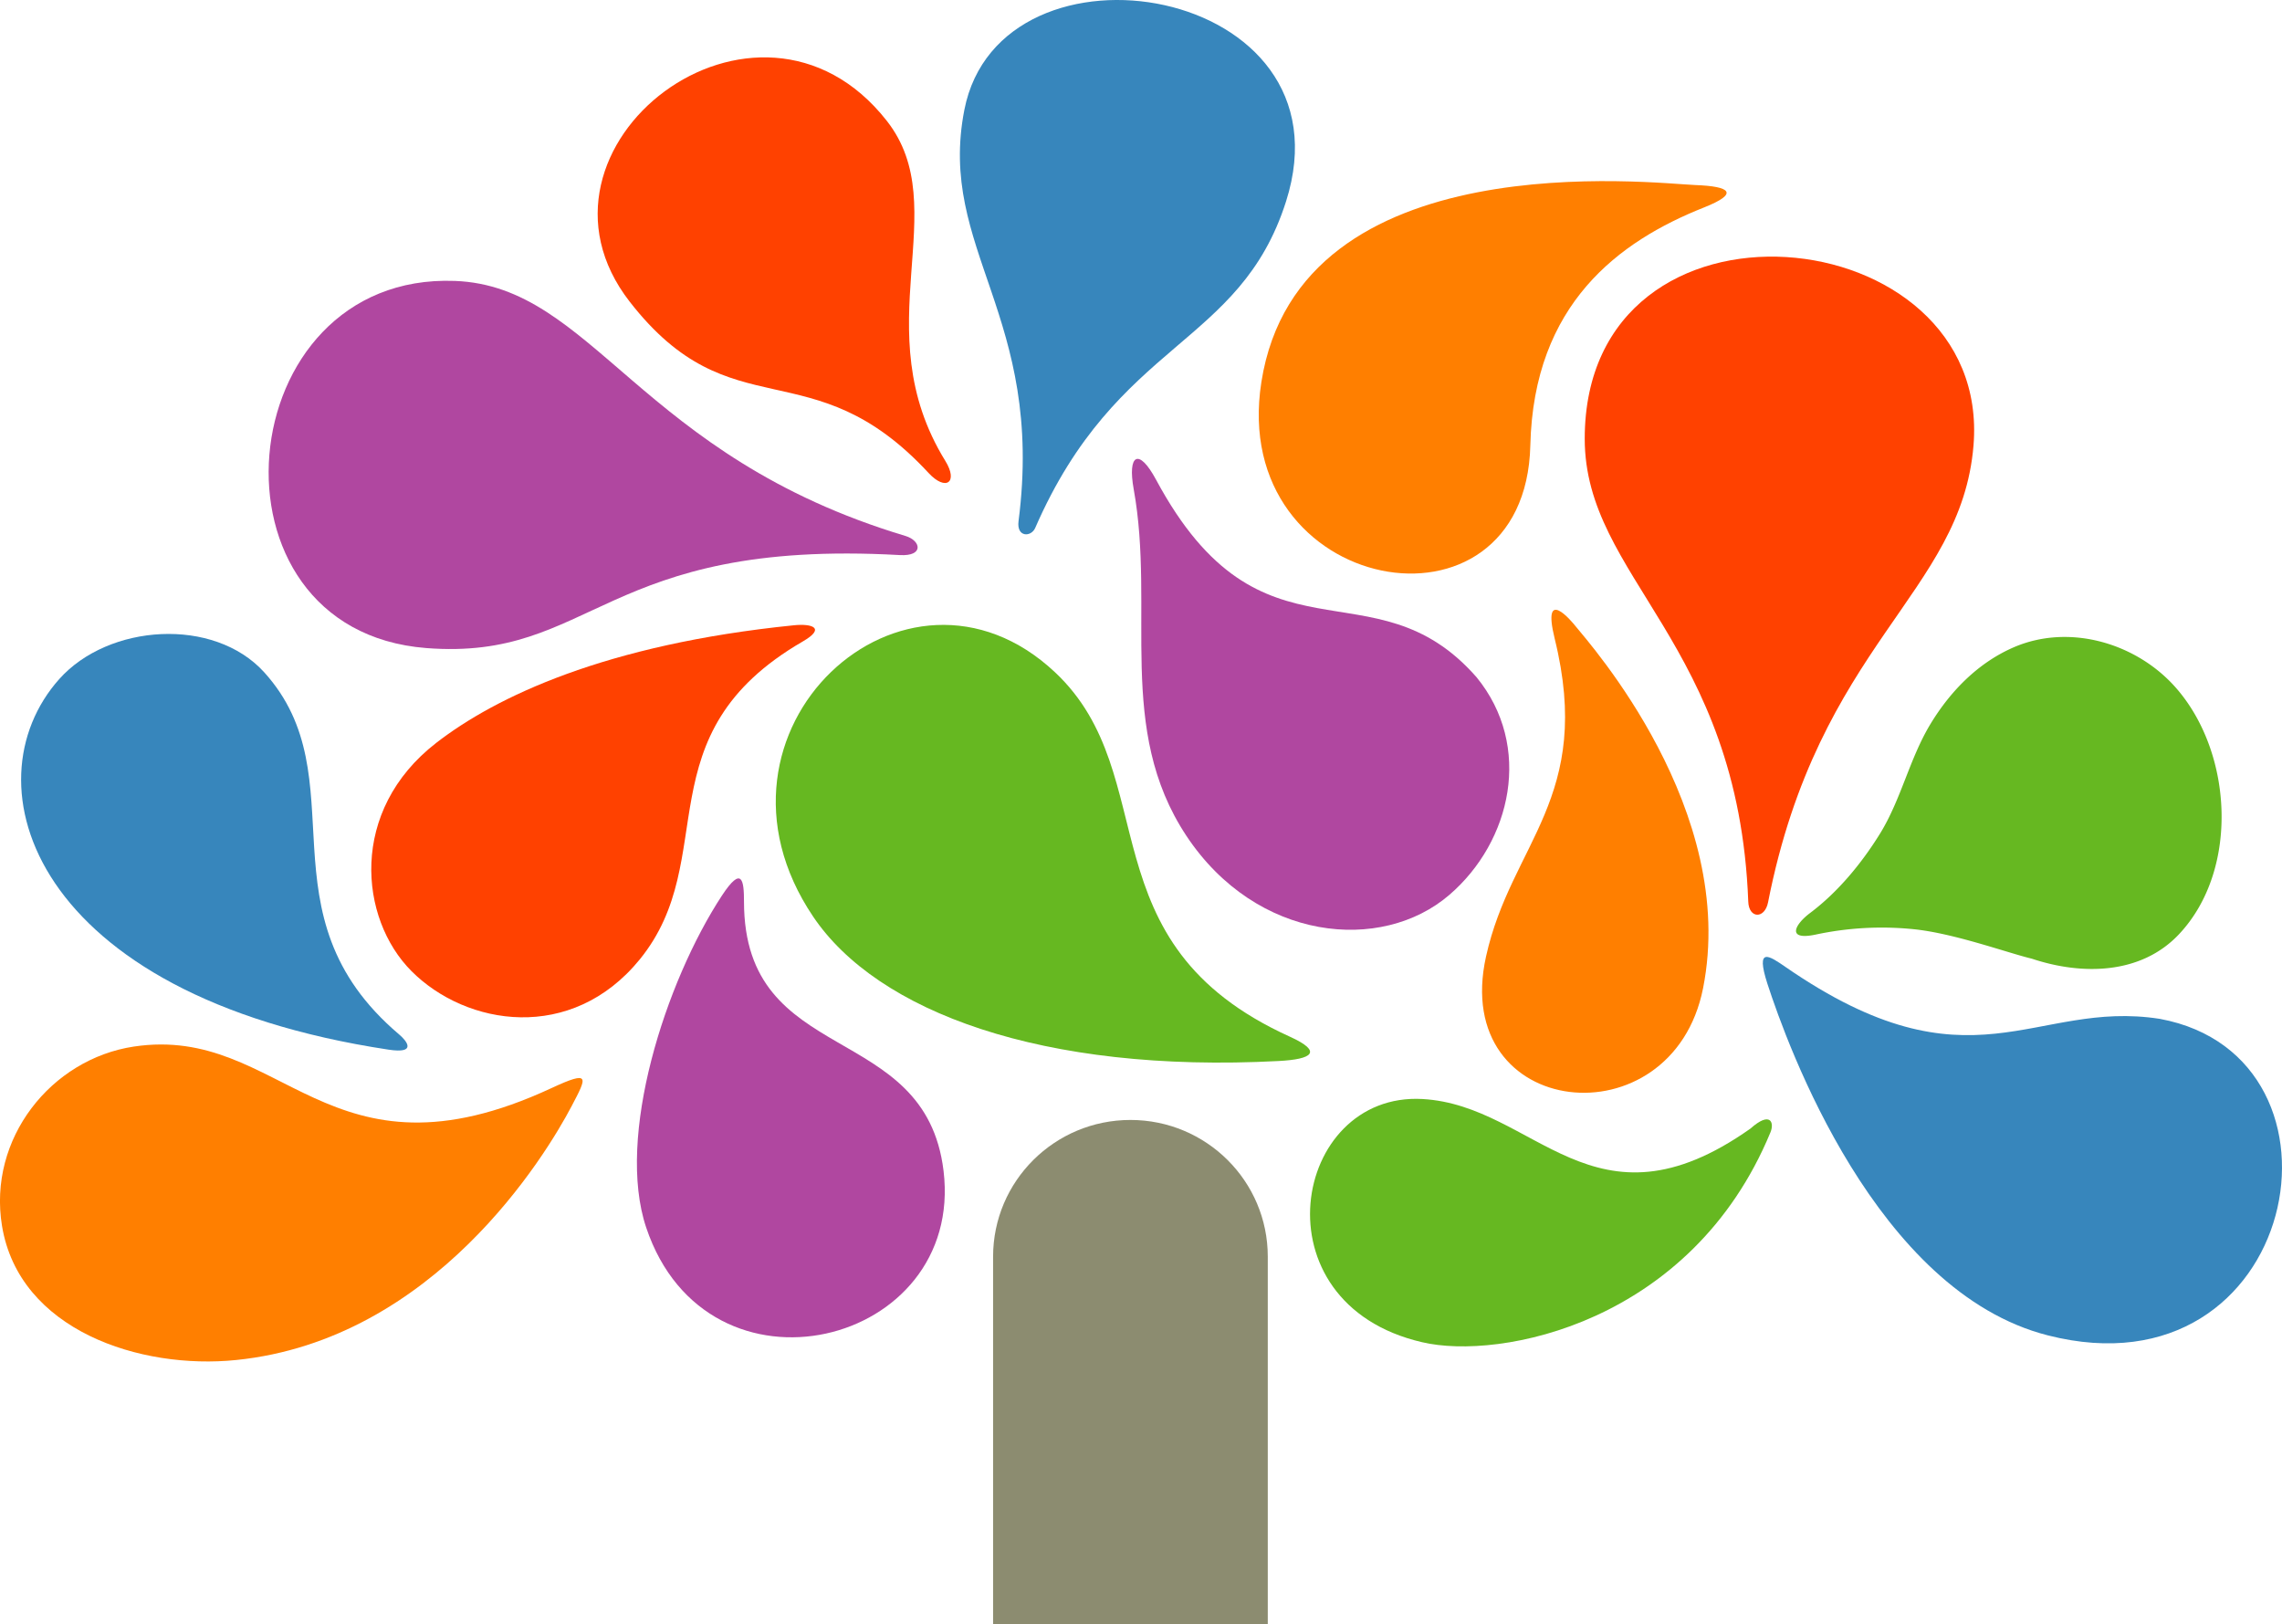 <svg xmlns="http://www.w3.org/2000/svg" viewBox="0 0 3167.6 2254.2"><path d="M1464.69,933.33c-207.65-195.46-509.93,80.79-336,338.84,88.88,131.93,317.67,217.73,646,200.5,46.9-2.44,62.16-12.71,15.56-33.88C1502.89,1308.58,1617.82,1077.49,1464.69,933.33Z" style="fill:#66b821;fill-rule:evenodd"/><path d="M793.35,1535.5c21.39-40.67,27.09-50.81-28-25.18-311.48,144.74-372.56-88.76-579.55-57.72-114.76,17.25-203,127.74-183,249C26.6,1846.35,194.56,1901.34,328,1887.64,603,1859.56,758,1602.75,793.35,1535.5Z" style="fill:#ff7f00;fill-rule:evenodd"/><path d="M553.9,1435.68c11,9.29,25.23,27.28-14.64,21.19-495.92-75-586-369.57-457.06-514.29,68.38-76.77,214.75-86.71,284.71-9.29C499.38,1080,356.65,1268.44,553.9,1435.68Z" style="fill:#3786bc;fill-rule:evenodd"/><path d="M2353.32,256.84c48.82,1.79,61.27,11.52,11.9,31.15-117.69,46.71-236.39,133.62-241,330.31-6.75,283.64-419.84,208.45-373.32-88C1803.48,194.77,2296.77,254.72,2353.32,256.84Z" style="fill:#ff7f00;fill-rule:evenodd"/><path d="M896.92,1703.66c85,253.77,442.37,165.34,412.8-78.61-25.5-209.94-277-142.7-277-373.75,0-28.14-2.36-51.28-30.66-8.19C923.31,1363.27,854.78,1577.89,896.92,1703.66Z" style="fill:#b047a0;fill-rule:evenodd"/><path d="M2429.8,1566.41c-218.23,154.22-298.11-32.25-455.25-41-181-10.12-233.4,283.54-.68,337.51,107.94,25.55,374.08-26.47,483.62-291.16C2463.29,1557.79,2457.29,1541.9,2429.8,1566.41Z" style="fill:#66b821;fill-rule:evenodd"/><path d="M2364,1371.62c49-247.12-157.32-478.12-177-502.48-5.09-6.49-47.15-56.89-29,17.15,54.53,221.1-60.47,283.77-95.28,441.36C2012.48,1554.47,2321.23,1587.17,2364,1371.62Z" style="fill:#ff7f00;fill-rule:evenodd"/><path d="M1102.14,867.85c-261.72,26.42-414.26,99.45-496.66,163.28-121.39,94-107,243.89-34.36,316.69,76.13,76.45,222.27,100.09,317-16.28,114.17-140.5,2.45-311.67,226.22-441.22C1147.08,871.34,1126.54,865.37,1102.14,867.85Z" style="fill:#ff4100;fill-rule:evenodd"/><path d="M2795.38,898.36c-49.49,21.39-88.05,60.83-115.72,106.5-29.15,48.16-40.65,104.6-70.2,152.43-25.65,41.35-58.4,81-96.92,109.92-21.29,15.91-33.22,38.52,7.6,30a438.26,438.26,0,0,1,135.38-7.58c56.3,5.52,130.95,32.88,164.82,41,69.77,23.23,151.26,22.11,204-33.63,86-90.89,75-259.3-9.37-348.25C2959.88,890.88,2870.23,866.1,2795.38,898.36Z" style="fill:#66b821;fill-rule:evenodd"/><path d="M2998.11,1414.17c-175.43-27.52-261.5,106.31-519.51-71.93-22.91-15.82-42.13-29-25.25,23.3,27.72,85.16,150.8,427.23,389.27,487.92C3191.82,1942.45,3284.31,1467.21,2998.11,1414.17Z" style="fill:#3786bc;fill-rule:evenodd"/><path d="M1338.59,152.58c-37.86,193.91,112,285.63,75.22,570.79-2.93,22.76,17.56,22.18,23.1,9.48,113.83-261.43,283.79-251.3,348.17-453.09C1881.26-21.79,1388.4-103.08,1338.59,152.58Z" style="fill:#3786bc;fill-rule:evenodd"/><path d="M591.76,899.5c232.43,18.06,244.45-152.18,657.31-129.07,33.61,1.89,29.51-20,7.85-26.52-370.05-111-433.18-346.78-625.52-354C317,378,272.47,874.63,591.76,899.5Z" style="fill:#b047a0;fill-rule:evenodd"/><path d="M874.05,418.71c142,182.57,252.22,62,414.92,237.8,23.78,25.69,41.71,13.19,23.22-16.77-113.42-183.95,14.12-350.26-81.14-471.89C1051.46-61.34,707.1,203.92,874.05,418.71Z" style="fill:#ff4100;fill-rule:evenodd"/><path d="M2199.73,609c0,193,213.32,282.45,227,642.38.82,23.79,22.87,24.47,27.48,1,70.53-358.52,268.09-427.91,285.17-633.94C2765.67,300,2199.73,242.29,2199.73,609Z" style="fill:#ff4100;fill-rule:evenodd"/><path d="M2011.89,1242c86.25-74.2,116-206.32,37.65-302.09-143.69-163.77-298-.75-444.84-274.1-24.12-44.9-39.84-35.18-31,13.39,30.1,167-25,332.8,73.09,480.9C1744.11,1306.86,1917.81,1323.14,2011.89,1242Z" style="fill:#b047a0;fill-rule:evenodd"/><path d="M1569.15,1554.47c-105.26,0-190.66,84.92-190.66,189.75v510h381.29v-510C1759.81,1639.39,1674.46,1554.47,1569.15,1554.47Z" style="fill:#8c8c70;fill-rule:evenodd"/></svg>